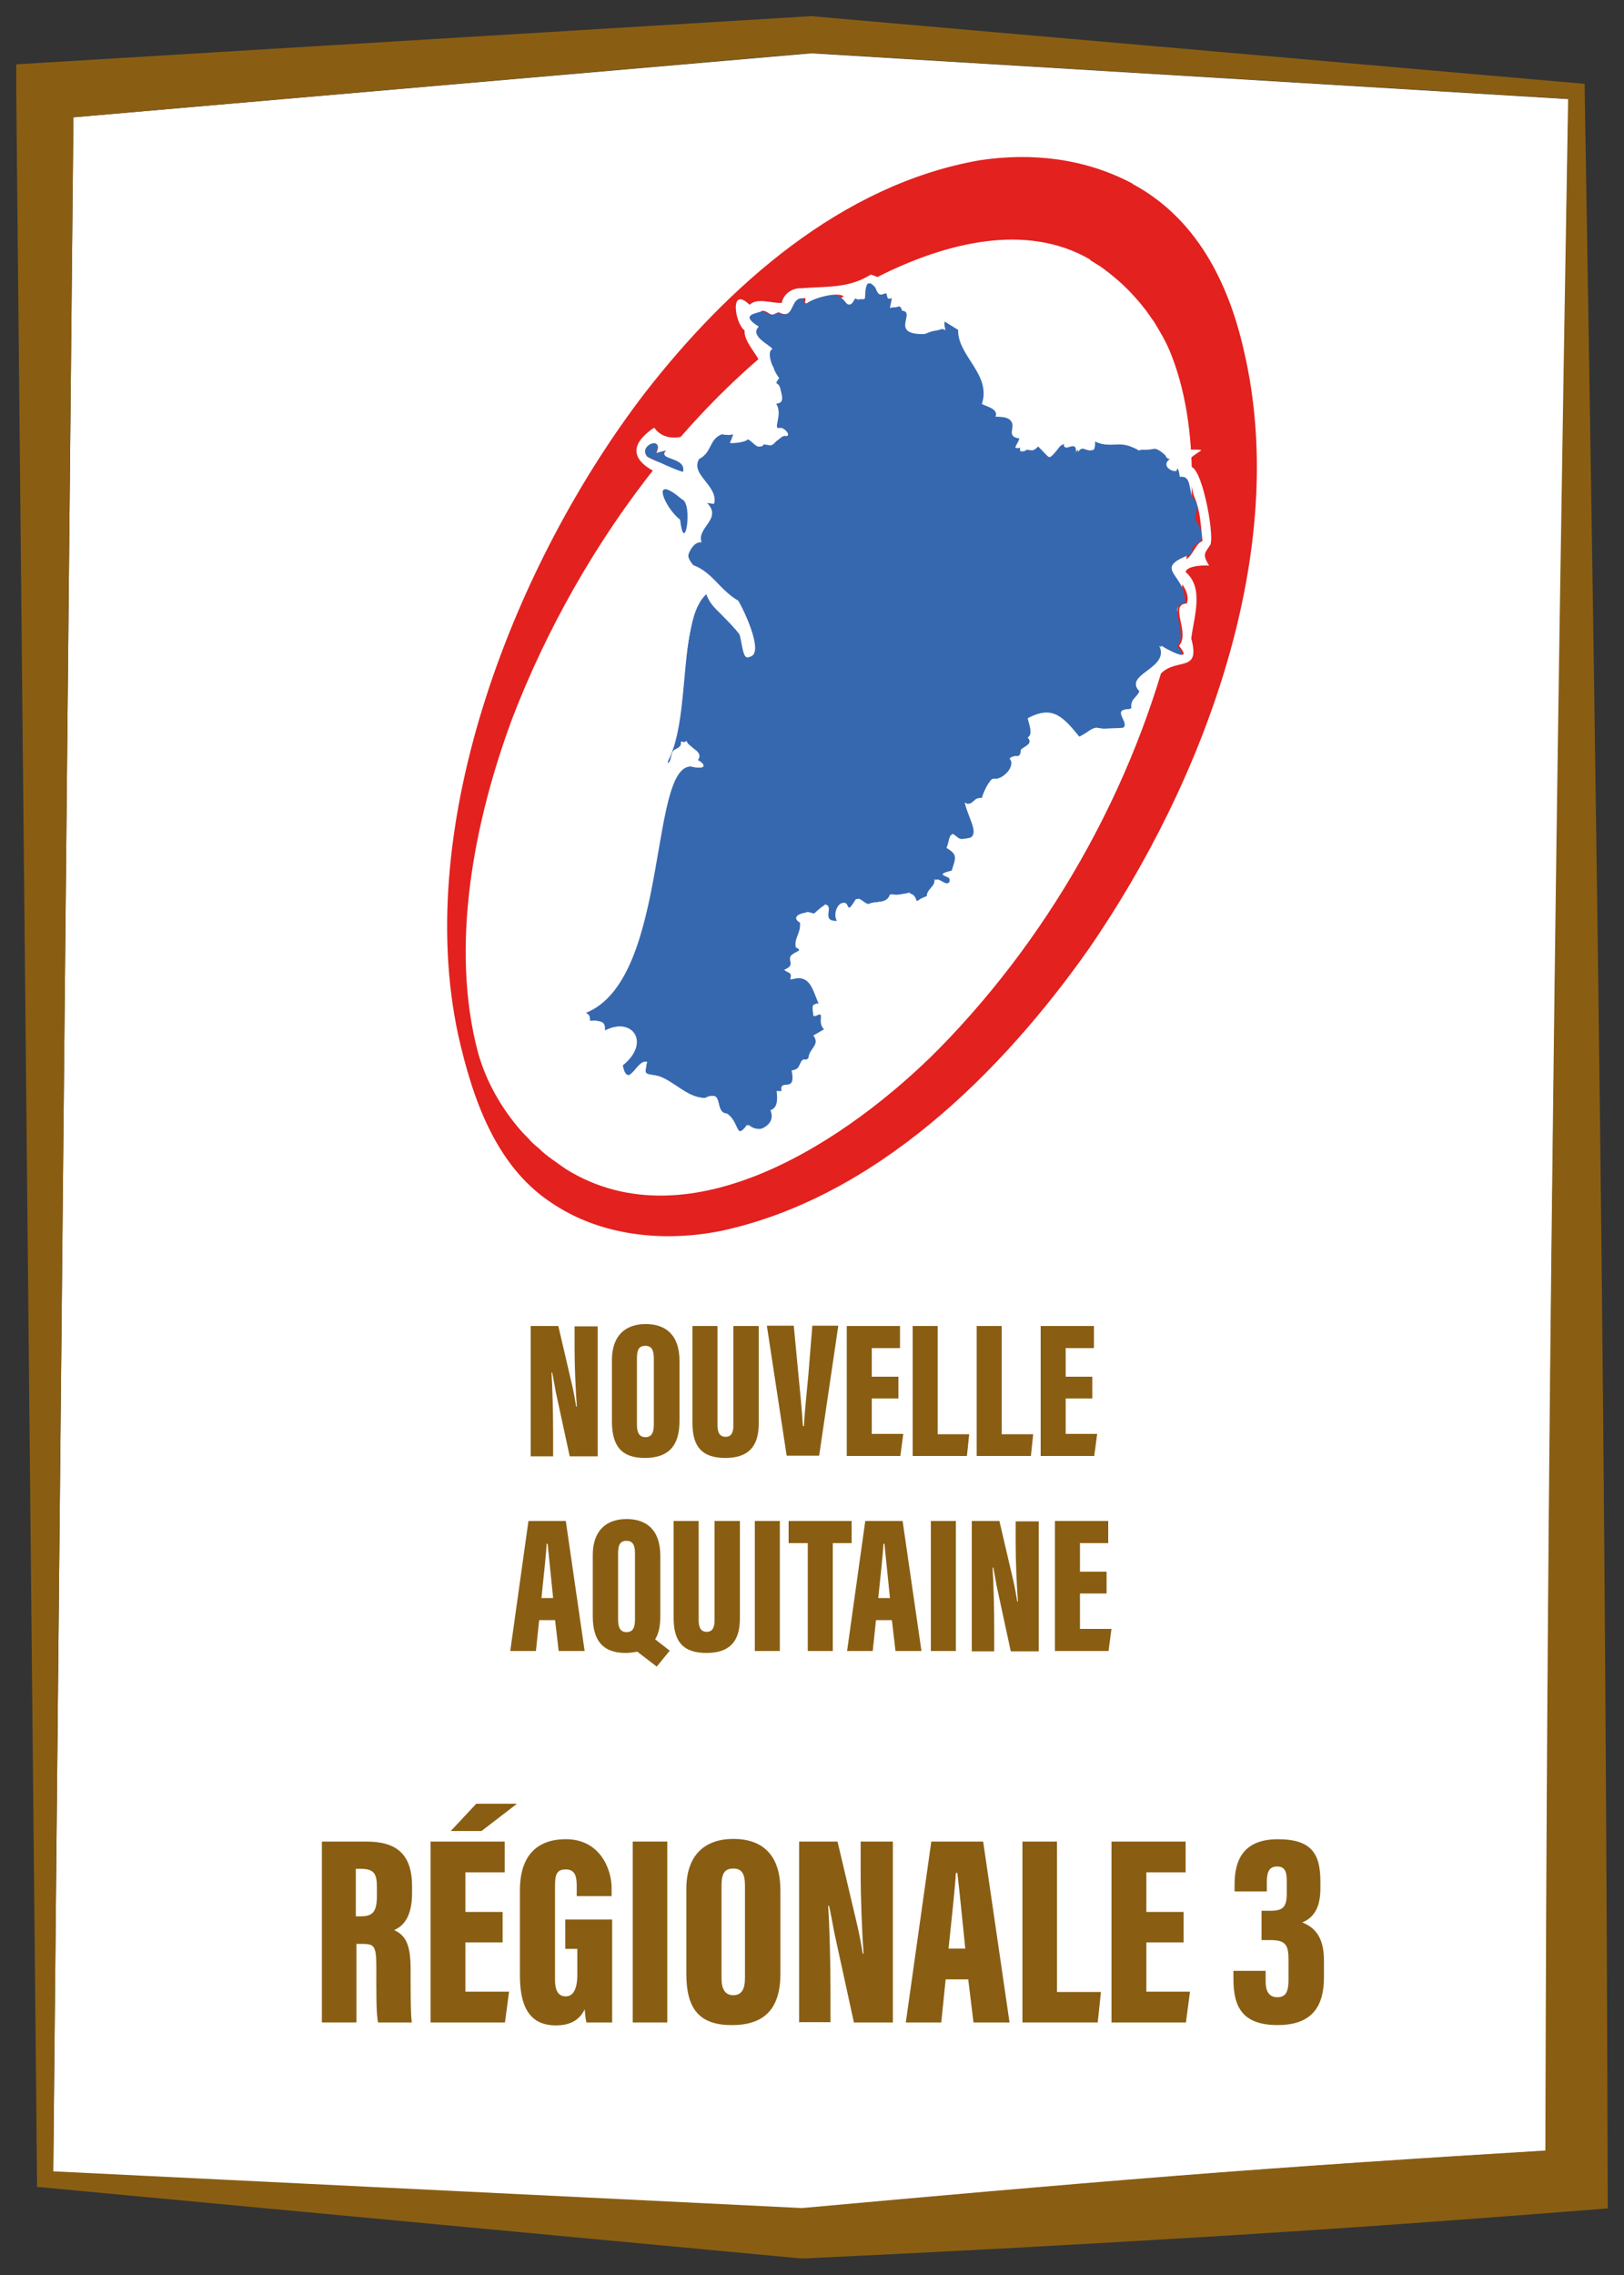 <?xml version="1.0" encoding="UTF-8"?>
<svg id="Logos" xmlns="http://www.w3.org/2000/svg" viewBox="0 0 500 700">
  <rect x="0" y="0" width="500" height="700" fill="#333333" stroke="none"/>
  <defs>
    <style>
      .cls-1 {
        fill: none;
      }

      .cls-2 {
        fill: #e3211f;
      }

      .cls-3 {
        fill: #fff;
      }

      .cls-4 {
        fill: #3668b0;
      }

      .cls-5 {
        fill: #895e13;
      }
    </style>
  </defs>
  <g id="Régionale_3" data-name="Régionale 3">
    <g>
      <path class="cls-3" d="M361.8,669.6c38.1-3,76-5.5,114.1-7.8.3-104.8,1-209.7,2.3-315.2,1.3-104.7,3-210.1,4.7-316.1l-233.1-14.1L22.6,36.1l-6.2,632.2,230.5,11.3c38.7-3.6,76.9-7,114.8-9.9l.1-.1Z"/>
      <path class="cls-5" d="M492.7,352.2c-1.3-108.7-3-216.8-4.8-324.1v-2.3l-2.3-.2L250.1,5h-.8L13.2,19.3l-8.2.5v8.2l6.4,642.6v2.3l2.3.2,232.8,21.8h1.1c40.7-1.9,81.8-4.1,123.1-6.6s82.9-5.5,124.3-8.8c-.3-109.4-1-218.6-2.3-327.3ZM22.6,36.1l227.1-19.8,233.1,14.1c-1.8,106-3.5,211.4-4.7,316.1-1.3,105.5-2.1,210.4-2.3,315.2-38.1,2.3-76,4.8-114.1,7.8-38,3-76.2,6.4-114.8,9.9l-230.5-11.3L22.6,36.1Z"/>
    </g>
    <g>
      <path class="cls-5" d="M163.4,448v-40h8.5l4.1,17.6c.6,2.4,1.1,5.4,1.4,7.2h.2c-.4-5.3-.7-12.6-.7-18.2v-6.5h7.1v40h-8.6l-4.3-19.9c-.4-2-.8-4.6-1.1-5.9h-.2c.3,4.7.5,12.7.5,19v6.8h-7l.1-.1Z"/>
      <path class="cls-5" d="M209.2,418.7v18.6c0,7.9-3.7,11.3-10.7,11.3s-10.1-3.5-10.1-11.3v-18.8c0-7.7,4.3-11.1,10.4-11.1s10.4,3.3,10.4,11.3h0ZM196.1,417.9v20.5c0,2.5.8,3.8,2.6,3.8s2.6-1.2,2.6-3.8v-20.5c0-2.5-.7-3.8-2.6-3.8s-2.6,1.1-2.6,3.8Z"/>
      <path class="cls-5" d="M220.9,408v30.5c0,2.3.7,3.6,2.5,3.6s2.4-1.4,2.4-3.6v-30.5h7.8v30c0,7.1-3.2,10.6-10.3,10.6s-10.1-3.4-10.1-10.7v-29.9h7.7Z"/>
      <path class="cls-5" d="M244.4,408l1.4,14.8c.5,5.2,1.1,10.9,1.4,16h.3c.3-5,.9-10.6,1.4-16l1.2-14.9h8l-5.9,40h-10l-6.1-40h8.2l.1.1Z"/>
      <path class="cls-5" d="M276.6,430.3h-8.2v10.9h9.7l-.9,6.8h-16.5v-40h16.4v6.8h-8.7v8.8h8.2v6.8-.1Z"/>
      <path class="cls-5" d="M281,408h7.7v33.3h9.7l-.7,6.7h-16.7v-40Z"/>
      <path class="cls-5" d="M300.7,408h7.7v33.3h9.7l-.7,6.7h-16.7v-40Z"/>
      <path class="cls-5" d="M336.3,430.3h-8.2v10.9h9.7l-.9,6.8h-16.5v-40h16.4v6.8h-8.7v8.8h8.2v6.8-.1Z"/>
      <path class="cls-5" d="M166,498.5l-1,9.5h-7.9l5.6-40h11.5l5.8,40h-8l-1.1-9.5h-5,.1ZM170.3,491.7c-.5-5.1-1.3-12.9-1.7-16.7h-.3c-.1,2.8-1.1,11.8-1.6,16.7h3.7-.1Z"/>
      <path class="cls-5" d="M203.3,478.7v18.6c0,3-.5,5.4-1.6,7.1l4.5,3.5-4,4.9-6-4.6c-1.1.2-2.3.4-3.6.4-6.7,0-10.1-3.5-10.1-11.3v-18.8c0-7.7,4.3-11.1,10.4-11.1s10.4,3.3,10.4,11.3h0ZM190.3,477.9v20.5c0,2.5.8,3.8,2.6,3.8s2.6-1.2,2.6-3.8v-20.5c0-2.5-.7-3.8-2.6-3.8s-2.6,1.1-2.6,3.8Z"/>
      <path class="cls-5" d="M215.1,468v30.5c0,2.3.7,3.6,2.5,3.6s2.4-1.4,2.4-3.6v-30.5h7.8v30c0,7.1-3.2,10.6-10.3,10.6s-10.1-3.4-10.1-10.7v-29.9h7.7Z"/>
      <path class="cls-5" d="M240.1,468v40h-7.7v-40h7.7Z"/>
      <path class="cls-5" d="M248.6,474.8h-5.8v-6.8h19.4v6.8h-5.8v33.2h-7.7v-33.2h-.1Z"/>
      <path class="cls-5" d="M269.7,498.5l-1,9.5h-7.9l5.6-40h11.5l5.8,40h-8l-1.1-9.5h-5,.1ZM274,491.7c-.5-5.1-1.3-12.9-1.7-16.7h-.3c-.1,2.8-1.1,11.8-1.6,16.7h3.7-.1Z"/>
      <path class="cls-5" d="M294.3,468v40h-7.7v-40h7.7Z"/>
      <path class="cls-5" d="M299.2,508v-40h8.5l4.1,17.6c.6,2.4,1.1,5.4,1.4,7.2h.2c-.4-5.3-.7-12.6-.7-18.2v-6.5h7.1v40h-8.6l-4.3-19.9c-.4-2-.8-4.6-1.1-5.9h-.2c.3,4.7.5,12.7.5,19v6.8h-7l.1-.1Z"/>
      <path class="cls-5" d="M340.7,490.3h-8.2v10.9h9.7l-.9,6.8h-16.5v-40h16.4v6.8h-8.7v8.8h8.2v6.8-.1Z"/>
      <g>
        <path class="cls-5" d="M99,566.64h13.89c9.38,0,13.98,4.06,13.98,13.8v1.98c0,8.03-3.16,10.37-5.5,11.46,3.43,1.62,5.05,4.24,5.05,12s0,13.53.36,16.42h-10.37c-.63-2.53-.54-9.74-.54-16.87s-.72-7.31-4.87-7.31h-1.26v24.18h-10.64v-55.66h-.09ZM109.64,589.64h1.35c3.61,0,5.05-1.17,5.05-6.31v-2.71c0-3.79-.72-5.59-4.78-5.59h-1.71v14.61h.09Z"/>
        <path class="cls-5" d="M154.75,597.67h-11.46v15.16h13.44l-1.26,9.47h-22.91v-55.66h22.82v9.47h-12.09v12.18h11.46v9.47-.09ZM159.17,555l-10.92,8.39h-9.47l7.85-8.39h12.54Z"/>
        <path class="cls-5" d="M188.58,622.3h-8.03c-.27-.99-.45-2.89-.54-4.06-1.8,3.88-5.32,4.96-8.84,4.96-8.57,0-11.1-6.41-11.1-15.52v-26.16c0-8.57,3.61-15.61,14.16-15.61s14.07,9.29,14.07,14.98v2.53h-10.74v-3.07c0-2.71-.36-5.14-3.34-5.14s-3.34,1.71-3.34,5.41v28.51c0,3.79,1.26,5.14,3.34,5.14s3.52-1.98,3.52-6.59v-8.03h-3.7v-9.02h14.43v31.75l.09-.09Z"/>
        <path class="cls-5" d="M205.45,566.64v55.66h-10.64v-55.66h10.64Z"/>
        <path class="cls-5" d="M240.27,581.43v25.89c0,11.01-5.14,15.79-14.98,15.79s-13.98-4.87-13.98-15.7v-26.16c0-10.74,5.95-15.43,14.52-15.43s14.43,4.6,14.43,15.7v-.09ZM222.14,580.26v28.42c0,3.43,1.17,5.23,3.61,5.23s3.61-1.62,3.61-5.32v-28.42c0-3.52-.9-5.23-3.61-5.23s-3.61,1.62-3.61,5.32Z"/>
        <path class="cls-5" d="M246.04,622.3v-55.66h11.82l5.77,24.45c.81,3.34,1.62,7.49,1.98,10.01h.27c-.54-7.4-.9-17.5-.9-25.35v-9.11h9.92v55.66h-12l-6.04-27.69c-.54-2.8-1.17-6.41-1.62-8.21h-.27c.45,6.5.72,17.59.72,26.34v9.47h-9.74l.09.09Z"/>
        <path class="cls-5" d="M291.15,609.04l-1.35,13.26h-10.92l7.85-55.66h15.97l8.12,55.66h-11.1l-1.62-13.26h-6.95ZM297.19,599.56c-.72-7.13-1.8-17.95-2.44-23.27h-.45c-.18,3.88-1.53,16.33-2.26,23.27h5.14Z"/>
        <path class="cls-5" d="M314.79,566.64h10.64v46.28h13.53l-.99,9.38h-23.18v-55.66h0Z"/>
        <path class="cls-5" d="M364.4,597.67h-11.46v15.16h13.44l-1.26,9.47h-22.91v-55.66h22.82v9.47h-12.09v12.18h11.46v9.47-.09Z"/>
        <path class="cls-5" d="M380.1,581.88v-2.07c0-7.58,2.8-13.89,13.35-13.89s13.08,4.69,13.08,13.08v1.98c0,6.22-2.17,9.11-5.59,10.55h0c3.7,1.44,6.68,4.33,6.68,11.64v5.23c0,8.48-3.25,14.7-14.25,14.7s-13.62-5.77-13.62-14.16v-2.53h9.92v3.34c0,2.71.9,4.78,3.61,4.78s3.43-1.89,3.43-5.41v-6.13c0-4.51-.9-6.04-5.5-6.04h-2.8v-9.02h2.8c3.79,0,4.96-1.17,4.96-5.32v-3.79c0-2.89-.54-4.51-2.98-4.51s-3.16,1.71-3.16,4.87v2.8h-9.74l-.18-.09Z"/>
      </g>
    </g>
    <g>
      <path class="cls-2" d="M348.7,56.6c19.6,10.5,29.5,30.3,34.2,51,14.7,62.1-12.6,133.4-47.5,184.1-27,38.4-65.8,76.7-113.2,87-17.8,3.6-37.4,1.7-52.7-8.8-17.1-11.4-24.1-32.3-28.4-51.3-14.2-65.5,17.7-145.8,57.3-197.5,25.6-33,60.7-64.4,103.3-71.8,16-2.4,32.3-.6,47,7.2h0v.1ZM335.7,79.9c-20-11.7-45-4.9-64.7,4.9-52.2,27.1-92.5,82.1-113.3,136.3-11.7,31.5-19.3,69.9-10.5,102.9,2.5,8.8,7.1,16.9,13.1,23.8.9,1.1,2.3,2.3,3.2,3.4,1,1.1,2.4,2,3.4,3.1,2.2,1.9,4.9,3.7,7.3,5.4,38.3,23.8,87.3-9.2,114.8-36.9,36-36.6,62.4-84.7,73.5-134.9,5.2-24.8,7.5-56.3-2.4-80-1.3-3.1-3.1-6.1-4.8-8.9l-.8-1.1-1.6-2.3c-1.1-1.4-2.3-2.9-3.5-4.2-3.1-3.5-6.8-6.7-10.6-9.4-.8-.5-2.4-1.5-3.2-2h0l.1-.1Z"/>
      <g>
        <path class="cls-1" d="M211.2,140c.72-2.12,3.84-2.48,3.39-3.79-1.04,1.15-5.47,2.43-3.39,3.79Z"/>
        <path class="cls-1" d="M229.6,131.8c6.36,1.99,6.44-4.66,4.6-9.7,3.5-.55,1.3-1.53.7-3.7.28-5.46-6.1,14.32-5.3,13.4Z"/>
        <path class="cls-1" d="M212.3,149.9c3.72-.87-.33-.82-1.2-1.6-6.46.09-.08,1.24,1.2,1.6Z"/>
        <path class="cls-4" d="M367.3,170.3c-1.2-2.7,2.1-3,2.3-3.8,1.4-3.9-1.5-5-1.6-7.3.5-2.79,1.35-3.97-.8-6.1-1.23-2.26-.32-6.95-4-6.4-.03-1.04-.72-4.7-1.7-1.7-2.72-.74-3.02-2.64-1.35-3.71-3.16-2.73-4.15-4.45-9.51-2.68-6.05-3.76-9.26-.18-14.09-3.09.3,6.48-3.34.14-5.26,3.57.18-4.18-4.08.43-3.71-2.49-7,3.35-2,6.7-8.2.51-.91,1.52-2.87,1.56-3.49,1.09-1.36.7-2.03,1.41-1.8-.7-3.13,1.42-.2-1.53-.3-2.6-4.2-.6-1-3.4-2.5-5.3-1.1-1.5-3.2-1.3-4.8-1.4,1.04-2.38-2.83-3.12-4.2-3.9,3.06-9.07-7.52-14.79-7.3-22.8,0,0-4.7-2.9-4.7-2.9,1.74,4.18-4.11,2.52-6.3,4.2-10.1-.05-1.8-6.84-6.3-7.21-.35-2.43-2.59-.95-3.69-.8.04-.21.74-3.74.69-3.58-1.74,1.79-1.41-.29-1.9-1.2-3.67,2.54-2.43-3.4-5.14-2.8-2.93-.3-.48,6.93-4.75,4.4-3.24,6.15-.8-3.76-11.8-.26-5.41,4.62-2.3-.14-4.56.46-3.94-.05-2.57,6.98-7.23,4.3-.39.1-2.86.98-2.1.7-.9,0-1.7-1.2-3-1.2-5.74,2.24-4.53,1.77-1.09,5.01-3.36,3.06,4.41,5.49,4,6.98-3.15,3.29,2.87,4.53.8,7.81.06.21,1.82.73,1.35,1.09-1.5,2.09,1.71,4.08,1.13,7.11-4.15.82,1.05,5.87-2.3,8.23,8.65-1.02-1.35,6.95-3.29,4.57-1.38,3-3.45-1.53-5.1-1.3.42,1.01-5.34,1.26-5,1.2,1.93-4.62.79-1.69-2.8-2.8-.04-1.37-2.96,3.77-3.9,1.8-.76,11.17-8.77.18.3,16.1,1.61.99,2.2,4.74-1.5,3,5.73,5.38-3.23,8.04-1.31,12.3-.2.02-2.31-.03-2.09.02-8.36,10.29,19.43,11.45,18.46,34.31-3.74,4.57-3.05-4.72-4.77-7.13-6.63-6.92-8.69-6.96-10.33-13.29-7.53,16.15-5.18,37.01-11.76,54.18,1.92.27,1.2-2.69,2.38-3.89.86-.75,2.54-.84,2.22-2.71,2.05-.21,6.23,3.62,4.82,5.64,2.9,1.27,1.85,2.69-1.13,2.16-13.8-7.09-6.13,62.98-33.56,75.7,1.74-.75,1.12,2.41,1.51,2.5,3.45-.63,4.54.38,4.5,3.1,9.45-5.05,13.42,4.06,5.42,10.86,2.42,7.51,5.09-3.05,8.12-1.28-3.94,5.07,1.04,3.07,3.3,4.34,5.15,1.86,8.94,6.88,14.51,6.58,5.4-2.7,2.12,4.48,6.3,4.9,3.37,2.22,2.87,8.57,6.6,3.4.07.24,4.73,2.22,3.3,1.6,2.84-.82,5.27-2.76,3.9-6.1,2.46-.77,2.12-3.92,1.9-5.9,0,0,1.5,0,1.5,0-.74-4.18,4.71,1.06,3.1-6.4,3.38.4,1.93-4.85,5.2-2.9-.41-3.74,3.93-4.66,1.5-7.8.1,0,3.3-1.9,3.3-1.9-2.53-2.39,1.09-6.16-3.3-4,.03-1.81-1.21-4.39,1.8-3.6-2.13-4.39-2.51-9.67-8.9-7.7.6-2.5-.4-1.7-1.9-3,3.5-1.4,1.2-2.6,2-4.2,1.28-1.61,4.15-1.52,1.6-2.7-.55-2.94,1.59-4.3,1.3-7.6-3.73-2.18,2.32-3.95,4.1-2.6,8.57-7.89.06,2.94,7.3,2.1-1.83-2.93,1.7-7.86,2.9-4.3,1.07,1.36,2.41-2.07,3-2.5.9,0,2.3,1.7,3.4,1.7,2.63-1.3,5.96.05,7-3.1,2.48.43,3.84.18,6-.6,2.33,4.94,1.96,1.76,5.3,1.3.05-2.56,2.72-2.93,2.4-5.5.64.83,5.34,2.73,4.6,0-.2-.9-5-1.2.7-2.5,1.22-3.93,1.96-4.93-1.6-7,1.08-2.33.72-6.26,3.4-2.6,8.76.58,3.52-5.47,2.2-11.4,2.49,1.74,2.81-2.23,5.2-1.1.39-1.54,2.05-5.47,3.5-6.2,3.06.62,7.21-4.04,5.1-6.2,1.68-1.63,3.36.55,3.5-2.7,1.09-1.2,3.88-1.68,2.1-3.8,1.84-.89.23-4.56,0-5.9,6.35-3.46,9.6-1,13.8,3.6,1.1,5.17,4.6-.62,7.4-.7,17.78,2.85,1.09-6.32,10.8-5.6-.66-3.15,1.52-3.5,2.4-5.6-5.1-5.37,9.54-6.94,6.1-14,1.09.77,10.82,6.28,5.5.1,3.7-4.19-3.39-12.78,2.4-13.1.69-9.38-11.08-10.53,2.5-15.4Z"/>
        <path class="cls-3" d="M372.7,167.5c1.19-3.52-2.9-25.24-6.5-23.81-1.72-2.37,2.51-4.09,3.69-5.19-2.63-.63-10.16,1.16-9.3-3-8.74-1.69-15.46-1.14-24.06-3.7-1.68,0,.19,0-.04,0-1.4-.09-2.54.13-3.89.11,1,1.51-1.94,1.32-2.51,1.69-4.39-.64-7.16-5.64-6.42,1.8-.74-.47-4.71-2.78-5.77-1.24,2.34-4.23-2.05-1.05-2.57-2.93.43-5.91-6.97-6.63-9.4-9.72,1.6-3.33.74-6.34-2.34-8.73-2.17-2.02-.98-6.95-4.69-7.69,1.37-6.57-8.14-9.68-12.09-12.36,1.79,11.29-6.14,7.39-4.34-1.23-5.85,2.93-2.72-5.17-2.6-6.99-4.97,4.75-6.73,1.46-11.76-.02-6.94,4.3-13.27,3.55-21.36,4.2-2.9-.11-5.55,1.76-6.06,4.49-2.9.26-7.58-1.72-9.89.6-6.31-6.02-4.55,5.78-1.54,7.9-.47,4.86,8.21,10.34,4.46,14.81,3.07-.11-10.43,14.12-10.15,14.16-1.69-.72-4.11.05-4.97,1.34-2.86-.23-6.87-4.69-4.5,1.2-4.89,1.75-9.55,2.6-12.7-1.6-11.46,7.74-2.11,12.89,3.31,14.89-8.71,2.14-.09,12.79,2.1,16.2,1,6.7-.85,12.9,7.33,15.96-14.92,39.72-7.11,82.11-26.02,121.13-2.02,7.68-17.27,5.74-10.31,14.93-.38,3.91,2.97,2.25,4.5,3.02-.19,2.8,1.12,2.84,3.03,2.69,1.98.37,4,.46,4.4-1.32,6.27.98-1.75,5.66-2.05,8.56-.37,8.57,9.19,5.03,13.35,6.52,5.54,2.19,9.18,7.38,15.94,6.91,10.66,10.26,2.43,11.29,16.23,10,2.82-.28,4.86-2.98,7.9-2.5-.06-2.47-1.76-5.63,1.3-6.7-.11-2.01-.21-2.7,2-2.4-1.11-2.6.81-1.73,2.5-1.9-.11-2.56-.65-5.59,1.7-7.3,11.45,4.1-.63-1.23,6.6-10.4,6.64-1.82-5.36-8.58,5.1-7.8-5.11-2.67-.88-5.7-4.8-4.1-1.84-.94-1.06-3.48-1.2-5.2-3.14-.54-2.5-4.84-7.4-4.5-1.18-.42,3.29-6.77,3.6-6.4-.44-1.61-2.36-6.76-.2-7.2,3.63-.02,13.26,5.77,10.7-1.9,3,2.04,2.64-3.27,6.1-1.3h0c15-3.36,5.58-4.31,20,1.3-1.29-2.66.24-7.16,3.4-5.9-.69-2.82,3.76-1.91,4.4-3.5,1.15-7.7,5.3-6.27,11.8-5.2-18.71-15.05,1.11,4.04-4.6-19,3.66-.49,3.82-3.72,5.6-6.3,7.17-.61,6.86-11.83,14.1-11.7-1.83-2.6-.75-4.25-1.1-6.41-1.47-3.23,2.36-1.37,3.82-1.74,7.23,14.17,11.18,1.13,13.61,8.22,2.8-5.76,8.17-2,11.28-5.71,1.43-2.35-1.04-4.44,2.39-3.5-.04-3.05-.56-5.69,2.2-6.24-.03-4.05.04-6.71,3.58-8.72,4.93-4.69,12.06-.06,9.18-10.6.77-6.59,4.07-15.53-1.75-20.48.43-2.09,6.28-2.1,7.24-1.96-2.21-3.7-1.29-3.74.46-6.55ZM363.9,172.4c-8.09,2.35,3.55,6.96,1.5,13.3-5.68.15,1.19,9.03-2.4,13,4.93,5.98-4.63.64-5.5-.1,2.04,6.22-3.72,5.56-5.67,9.99-1.15,1.18-3.65,2.32-.43,4.02-2.4,1.7-1.41,5.37-4.05,5.6-4.52.13,1.18,4.91-.47,5.64-6.15.56-9.35-.38-14.55,2.85-4.37-5.31-8.06-10.1-15.33-5.78,1.56,3.13-.18,5.69.72,7.81-3.29.72-2.33,4.43-4.96,3.88-3.57.43,1.65,2.39-1.93,4.93-2.12.42-1.73,2.71-4.73,2.01-2,.54-.6,1.46-1.16,2.5-1.07.92-2.42,2.39-2.15,3.65-2.29-.79-1.92,1.08-3.95,1.6-3.28-.91,5.01,11.17.11,10.41-4.18.88-3.13.43-5.66-1.2-3.7,8.01,4.48,3.02,0,11.36-5.43,1.24-.4,1.41-.36,2.6-1.09,4.21-5.52-3.33-4.9,2.33-2.14-.5-1.64,2.36-2.17,3.05-1.83-.43-2.63,2.17-3.56,1.55-1.36-4.63-4.51-1.32-7.79-2.27-.54,3.1-5.65,2.02-6.9,3.08-1.1,0-2.5-1.7-3.4-1.7-.67.57-1.97,3.86-3.1,2.49-1.29-3.6-4.53,1.55-2.91,4.31-6.02.56-.97-4.66-4.23-5-.82,1.36-2.41,1.92-3.06,2.9-.08-.09-3.05-.86-2.3-.6-2.04.65-4.46,1.49-1.8,3.2.31,3.34-1.82,4.7-1.3,7.6,2.62,1.33-.34.98-1.6,2.7-.8,1.6,1.4,2.8-2,4.2,1.5,1.2,2.5.5,1.9,3,6.93-1.86,6.46,3.22,8.9,7.6-3.13-.9-1.69,2.13-1.8,3.8,4.39-2.16.77,1.67,3.3,4-.54.47-3.85,1.7-3.2,2.8,2.29.73-2.41,8.07-3.6,6.3.65,2.95-5.08,3.99-3.2,3.5-.21,2.22,1.05,5.73-2.7,4.5-1.39.9.49,2.48-1.9,2,.26,1.91.51,5.08-1.9,5.8,1.99,4.66-3.97,7.54-7.2,4.5-4.09,5.38-2.73-1.06-6.75-3.51-3.87-.19-.89-7.56-6.15-4.79-5.68.38-9.97-5.22-14.96-6.76-5.13-.79-3.81-.64-3.48-4.43-2.9.89-6.07,8.13-7.42,1.19,8.97-7.22,2.47-15.41-5.54-10.4.51-3.93-2.13-3.11-4.5-3.2-.13-1.71-.19-2.23-1.61-2.44,26.93-10.25,19.09-80.86,34.12-75.66,3.49.51,2.72-1.16.67-2.25,1.96-2.73-2.84-3.63-3.49-5.85-1.77.55-1.86,2.61-3.68,3.21-.28,2.08-2.85,5.47-1.97,2.8,7.39-14.28,2.48-45.79,12.95-52.1-2.5,5.1,13.01,12.63,11.2,20.16,6.47.86-1.02-14.76-2.61-17.25-6.16-3.56-8.21-9.61-15.37-11.42-1.12-1.04,1.06-7.04,4.09-6.53-1.68-4.68,6.9-7.28,1.34-12.47.49.1,2.63,1.19,2.62.19.82-5.41-7.58-8.69-4.69-13.42,4.09-1.99,2.92-6.31,7.33-7.67,1.42.54,3.14.53,3.9-.67-.06.99-2.19,4-.64,3.46,1.47.01,4.48-.57,4.39-1.3,1.72-.07,3.78,4.29,5.06,1.4,3.29,2.04,2.83-1.27,6.2-2.3,2.64.58,0-2.86-1.5-2.4-2.29.54,1.19-4.33-1.1-7.5,2.92-.16,1.71-2.6,1.3-4.8-.7-2.2-2.1-.6-.3-3.1-.92-.72-4.52-7.8-2.1-8.9-.58-1.19-7.22-4-4.2-6.9-6.51-4.03.07-3.97,1.1-4.9,1.3,0,2,1.1,3,1.2.8,0,1.4-.7,2.1-.7,4.97,2.56,3.23-4.71,7.4-4.3,1.79-.5-.26,1.75,1.2,1.5,2.75-2.05,13.02-4.56,11.8-.4,1.73,1.82,2.28.19,3.2-1.3.6.09,2.53.99,2.9.1.28-10.52,4.04.61,7-1.7.42,1.34.36,2.75,1.9,1.2-.55,2.79-1.36,4.29,2.2,2.8,5.36,4.37-2.79,7.98,7.1,8.8.67-.08,5.66-2.52,6.6-1.1-1.51-6,2.14-.74,4.4-.2-.27,7.96,10.36,13.76,7.3,22.8,1.38.76,5.24,1.54,4.2,3.9,1.6,0,3.6,0,4.7,1.4,1.5,1.9-1.7,4.7,2.5,5.3-.03,1.09-2.76,4.07.4,2.6-.27,1.91.49,1.57,1.8.7,1.91.9,2.23-.05,3.6-1.1,4.07,2.13.98,7.25,7.2-.9.9.14,1.14.76,1,1.6,1.8-.46,3.64-1.45,3.7,1.3,2.13-3.51,5.68,2.93,5.2-3.8,2.79,2.27,6.45,1.47,9.3,1.1,3.68,2.36,6.2,2.35,10.4,1.4,3.41-.23.28,3.71,4.2,3.5-2.78,1.09-.96,3.23,1.1,3.7,1.24-2.9,1.54.53,1.7,1.7,3.68-.55,2.77,4.07,4,6.4,1.68,4,1.83,7.92,2.4,13.4-2.54.84-2.96,5.69-6.3,5.9ZM204.8,155.1c-1.05-8.36-.2-3.68,5-1.6,2.35-.39.13,4.13,2.6,6.4-3.01,9.68-2.42-2.16-7.6-4.8ZM202,139.5l3.1-.8c-3.54,2.52,8.7,3.18,4.6,6.6-3.06-1.85-7.49-3.15-10.3-4.7-3.18-3.49,5.38-6.67,2.6-1.1ZM214.8,137c-1.03.32-2.78,2.16-3.59,2.97-2.31-.75,3.97-4.39,3.59-2.97ZM234.6,117.2c.38,2.08,3.46,4.7-.3,5,.08,2.28,2.26,5.88.9,7.8-1.64,2.51-2.88,2.53-5.5,1.9-.8.28,5.48-14.67,4.9-14.7ZM209.6,148.5c.93-.03,1.79-.3,2.3.7.91-.36,1.55-.77,1.9.5-1.29.95-8.61-1.62-4.2-1.2Z"/>
        <path class="cls-4" d="M209.4,159.9c1.36,11.8,4.11-5.14.5-6.3-9.92-8.41-5.29,2.68-.5,6.3Z"/>
        <path class="cls-4" d="M199.3,140.5c2.73,1.34,8.98,4.22,11,4.7,1.1-4.74-8.12-3.53-5.3-6.6,0,0-3.1.8-3.1.8,2.67-5.58-5.66-2.37-2.6,1.1Z"/>
      </g>
    </g>
  </g>
</svg>